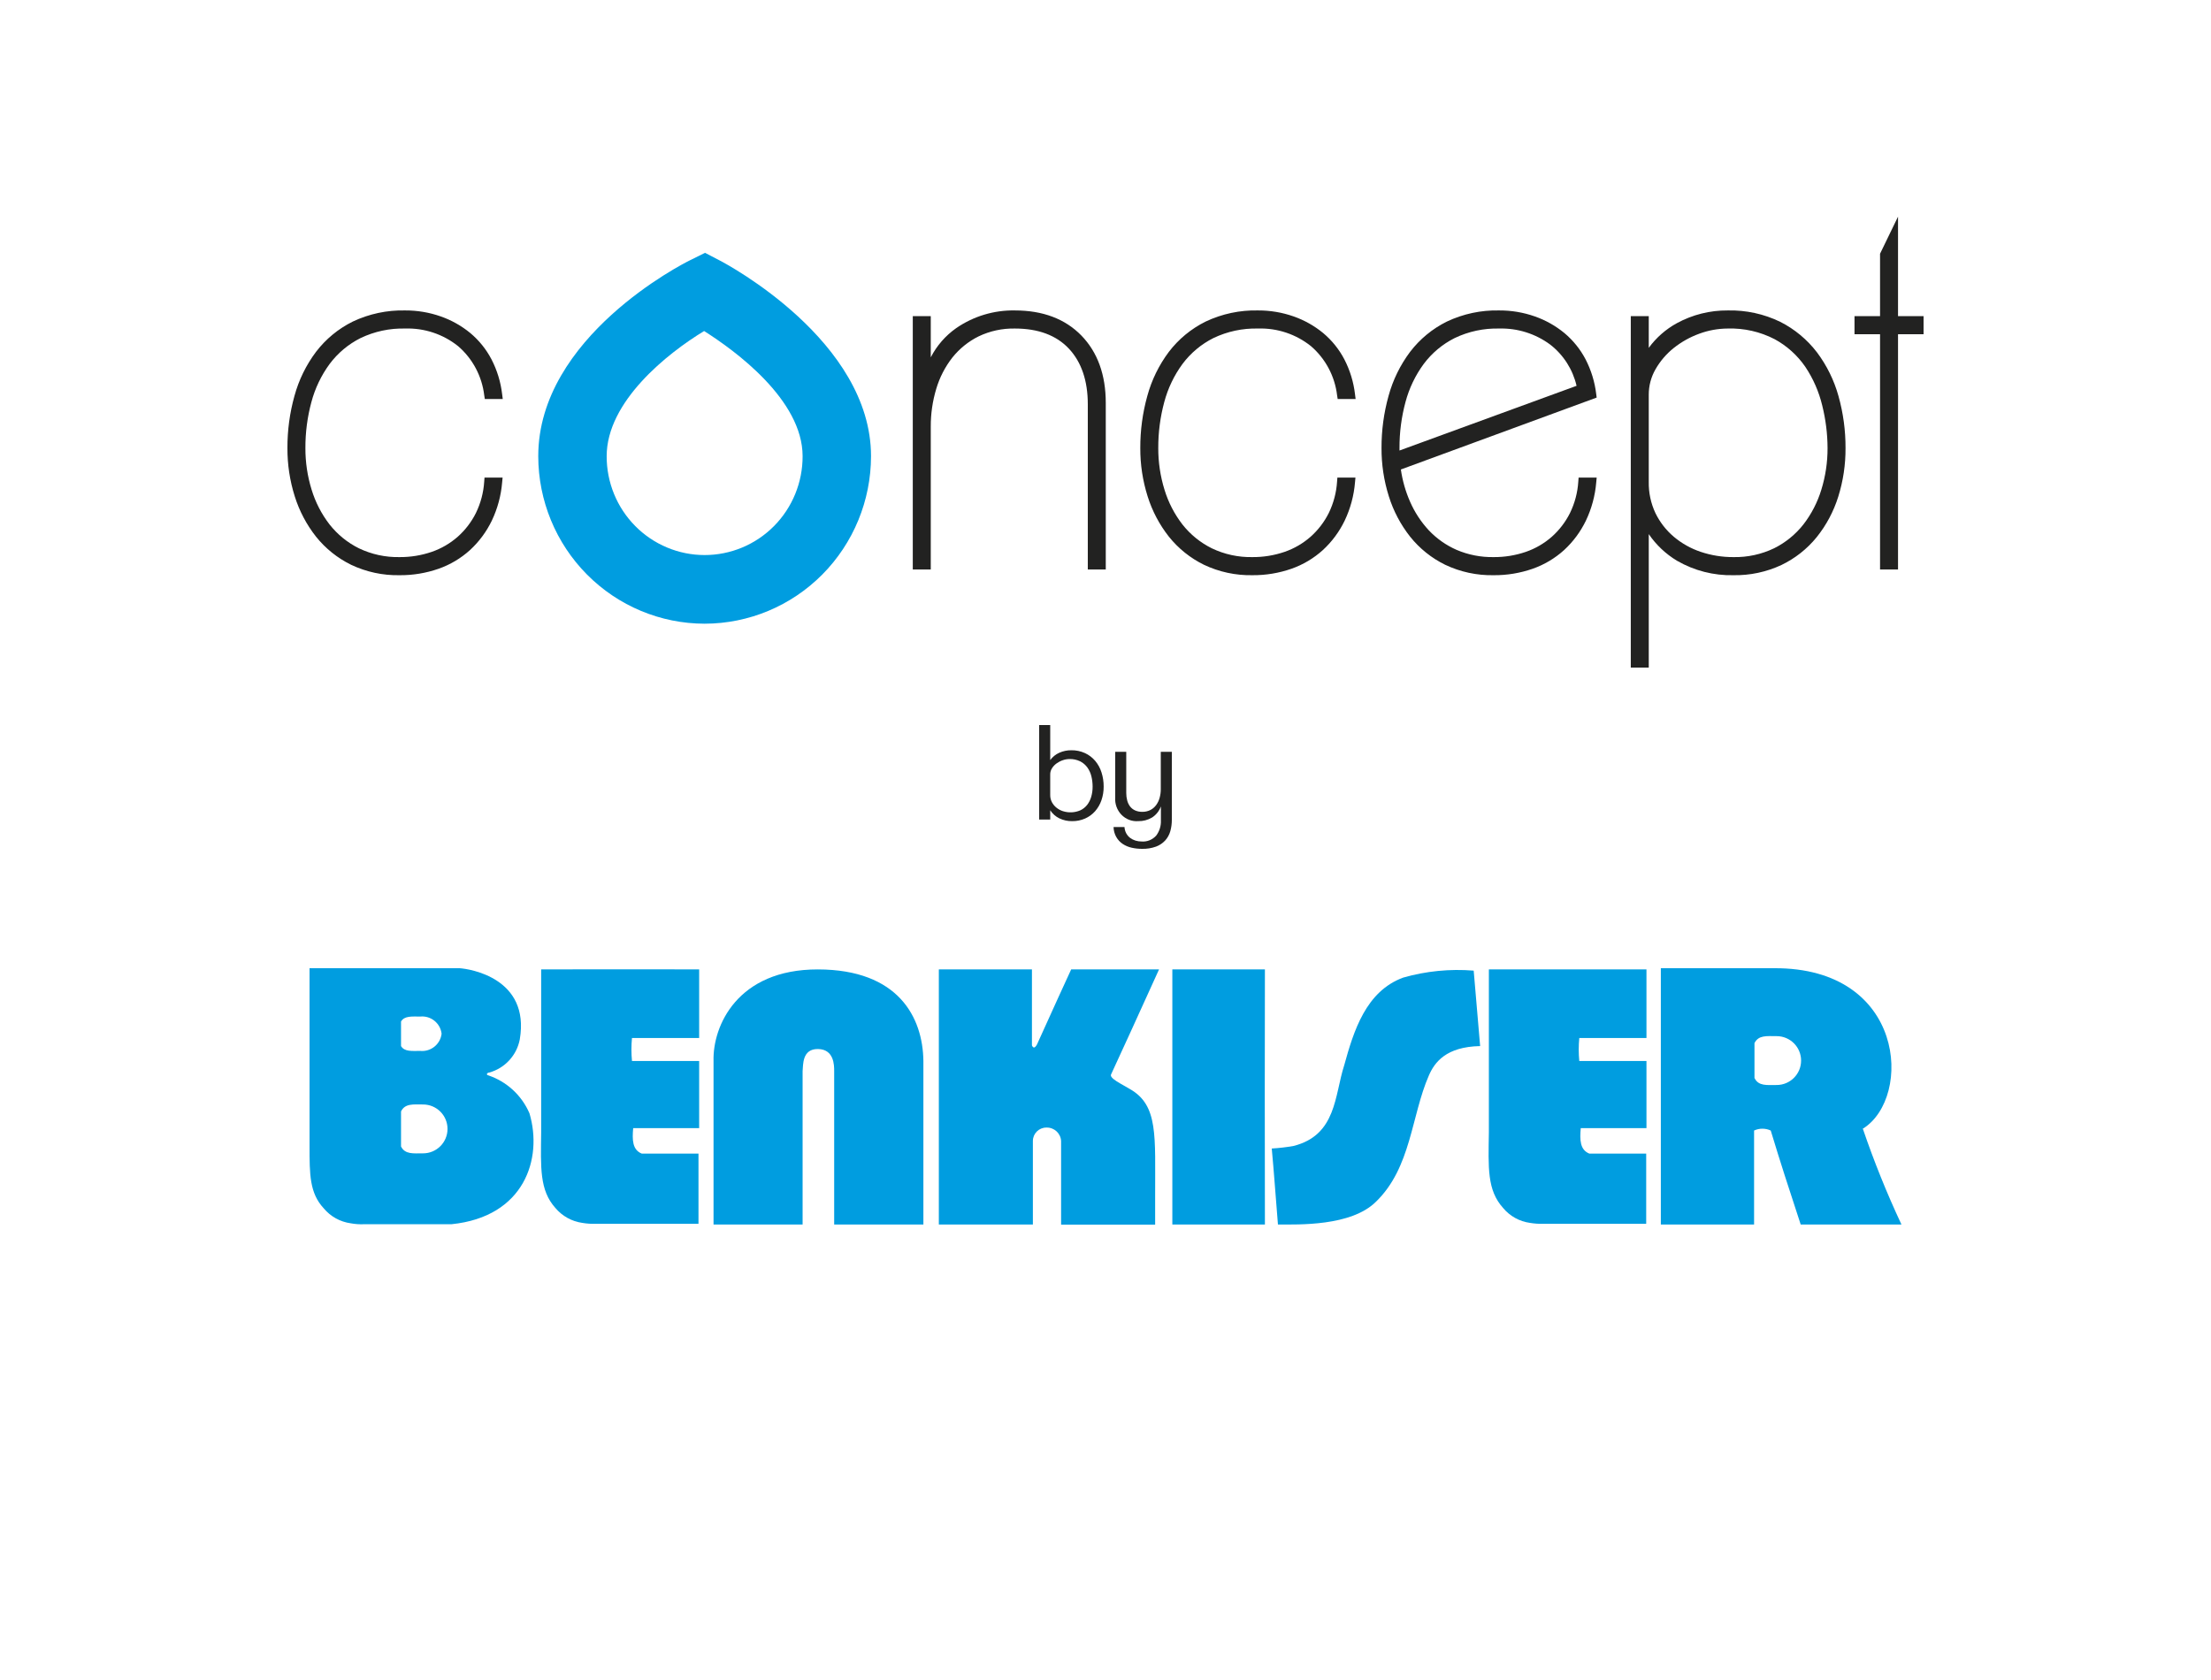 <svg width="500" height="380" viewBox="0 0 500 380" fill="none" xmlns="http://www.w3.org/2000/svg">
<rect width="500" height="380" fill="white"/>
<g clip-path="url(#clip0_17_65)">
<path d="M249.584 177.926C249.593 178.978 249.423 180.023 249.081 181.013C248.766 181.93 248.278 182.773 247.646 183.494C247.016 184.202 246.248 184.764 245.392 185.141C244.467 185.547 243.47 185.749 242.465 185.735C241.459 185.754 240.463 185.536 239.551 185.097C238.721 184.691 238.011 184.06 237.499 183.272V185.379H235.001V164H237.499V171.926C238.031 171.197 238.739 170.624 239.551 170.264C240.408 169.883 241.332 169.691 242.264 169.699C243.325 169.681 244.378 169.899 245.35 170.339C246.233 170.744 247.021 171.341 247.661 172.089C248.304 172.852 248.792 173.741 249.096 174.704C249.428 175.743 249.592 176.832 249.584 177.926ZM247.086 177.924C247.087 177.147 246.996 176.373 246.813 175.619C246.645 174.901 246.342 174.223 245.923 173.625C245.497 173.031 244.941 172.55 244.301 172.221C243.53 171.844 242.684 171.662 241.832 171.689C241.324 171.695 240.82 171.784 240.34 171.955C239.839 172.123 239.365 172.368 238.933 172.68C238.524 172.972 238.173 173.343 237.899 173.773C237.637 174.179 237.497 174.657 237.498 175.146V179.815C237.489 180.387 237.622 180.952 237.885 181.456C238.144 181.938 238.496 182.361 238.919 182.696C239.354 183.044 239.845 183.309 240.369 183.479C241.651 183.887 243.03 183.824 244.273 183.302C244.88 183.025 245.416 182.605 245.838 182.075C246.262 181.528 246.578 180.901 246.77 180.229C246.986 179.481 247.092 178.704 247.086 177.924Z" fill="#222221"/>
<path d="M264.656 188.006C264.437 188.788 264.043 189.505 263.507 190.1C262.926 190.724 262.214 191.201 261.425 191.495C260.406 191.859 259.332 192.03 258.254 192C257.472 192.002 256.693 191.917 255.928 191.746C255.221 191.594 254.545 191.313 253.933 190.916C253.3 190.506 252.776 189.94 252.408 189.269C252.04 188.597 251.838 187.842 251.823 187.07H254.292C254.321 187.571 254.458 188.058 254.694 188.496C254.912 188.898 255.21 189.247 255.569 189.52C255.93 189.791 256.333 189.997 256.761 190.129C257.217 190.27 257.691 190.34 258.168 190.337C258.776 190.386 259.388 190.293 259.957 190.064C260.526 189.835 261.037 189.477 261.454 189.015C262.204 188.034 262.587 186.806 262.53 185.557V182.409C262.143 183.449 261.437 184.33 260.521 184.918C259.57 185.481 258.487 185.764 257.391 185.734C256.696 185.788 255.997 185.686 255.343 185.435C254.689 185.184 254.095 184.79 253.602 184.28C253.109 183.77 252.728 183.156 252.485 182.479C252.242 181.803 252.143 181.08 252.195 180.361V170.058H254.693V179.35C254.688 179.927 254.76 180.502 254.908 181.058C255.035 181.548 255.255 182.007 255.554 182.409C255.852 182.795 256.237 183.101 256.674 183.3C257.19 183.53 257.749 183.641 258.31 183.627C258.951 183.643 259.585 183.5 260.161 183.212C260.676 182.945 261.123 182.558 261.468 182.082C261.82 181.591 262.083 181.038 262.242 180.449C262.417 179.822 262.504 179.173 262.501 178.52V170.058H264.999V185.408C265.006 186.286 264.891 187.162 264.656 188.006Z" fill="#222221"/>
</g>
<g clip-path="url(#clip1_17_65)">
<path d="M286.018 247.332L286.049 276.97H265.115V219.273H286.049L286.018 247.332Z" fill="#009DE0"/>
<path d="M334.721 236.613C327.034 236.764 324.421 240.257 323.115 243.293C319.135 252.403 319.135 264.125 311.144 271.838C305.524 277.395 293.675 276.97 288.996 276.97C288.236 267.647 288.175 266.038 287.598 259.782C289.249 259.685 290.892 259.493 292.52 259.205C302.273 256.746 301.787 247.727 303.974 240.985C306.131 233.151 308.896 224.223 317.312 221.126C322.49 219.644 327.894 219.109 333.263 219.547L334.721 236.613Z" fill="#009DE0"/>
<path d="M233.366 219.273V236.461C233.609 237.007 233.973 237.25 234.52 236.218C236.86 230.964 242.237 219.273 242.237 219.273H262.107C255.332 234.183 255.332 234.183 251.291 242.959C250.684 243.87 253.752 245.237 255.514 246.33C261.986 250.004 261.196 256.928 261.226 270.623V277H239.959V258.082C239.861 256.327 238.373 254.976 236.617 255.045C234.939 255.045 233.578 256.405 233.578 258.082V276.97H212.311V219.273H233.366Z" fill="#009DE0"/>
<path d="M208.817 239.983V276.97H188.643V242.261C188.643 240.985 188.643 237.341 184.997 237.281C181.351 237.22 181.655 240.894 181.503 242.261V276.97H161.36V239.983C161.147 232.088 166.737 219.243 184.967 219.273C203.196 219.304 208.695 230.145 208.817 239.983Z" fill="#009DE0"/>
<path d="M158.109 219.273V234.791H142.918C142.75 236.518 142.75 238.256 142.918 239.983H158.109V255.167H143.191C142.948 257.839 143.009 260.086 145.135 260.936H157.957C157.957 267.161 157.957 270.836 157.957 276.818H134.714C133.697 276.843 132.68 276.772 131.676 276.605C129.304 276.268 127.14 275.068 125.6 273.235C121.984 269.196 122.288 264.125 122.379 256.108V219.273C122.379 219.273 144.437 219.213 158.109 219.273Z" fill="#009DE0"/>
<path d="M421.25 255.258C423.767 262.649 426.688 269.898 430 276.97C417.847 276.97 418.698 276.97 407.213 276.97C404.54 268.831 402.595 262.849 400.438 255.713C399.242 255.166 397.867 255.166 396.671 255.713C396.671 265.491 396.671 268.163 396.671 276.97C386.948 276.97 385.763 276.97 375.585 276.97C375.585 265.43 375.585 225.164 375.585 219H401.167C430.942 218.818 432.522 248.213 421.341 255.258H421.25ZM396.792 243.87C397.673 245.692 399.587 245.419 401.775 245.419C404.829 245.419 407.304 242.945 407.304 239.892C407.304 236.84 404.829 234.365 401.775 234.365C399.557 234.365 397.673 234.092 396.762 235.945C396.762 237.311 396.762 241.532 396.762 243.87" fill="#009DE0"/>
<path d="M372.334 219.273V234.791H357.143C356.976 236.518 356.976 238.256 357.143 239.983H372.334V255.167H357.477C357.234 257.839 357.295 260.086 359.422 260.936H372.274C372.274 267.161 372.274 270.836 372.274 276.818H349.031C348.014 276.842 346.997 276.77 345.993 276.605C343.616 276.282 341.448 275.079 339.917 273.235C336.271 269.196 336.574 264.125 336.696 256.108V219.273C336.696 219.273 358.693 219.273 372.304 219.273" fill="#009DE0"/>
<path d="M90.69 236.613C91.48 237.918 93.121 237.706 95.035 237.706C97.435 237.937 99.58 236.211 99.866 233.819C99.58 231.427 97.435 229.7 95.035 229.932C93.121 229.932 91.45 229.75 90.69 231.055C90.69 231.997 90.69 234.973 90.69 236.613ZM103.937 219C106.216 219.152 119.888 221.217 117.548 235.094C116.863 238.701 114.19 241.608 110.652 242.595C110.287 242.595 109.831 242.99 110.317 243.202C114.549 244.593 117.98 247.734 119.736 251.826C122.774 262.06 118.612 275.239 102.084 276.909H99.896C97.466 276.909 84.978 276.909 83.854 276.909H82.335C81.318 276.954 80.298 276.882 79.297 276.696C76.922 276.368 74.756 275.166 73.221 273.326C70 269.864 70 265.643 70 259.236C70 257.96 70 257.292 70 256.199C70 243.293 70 228.11 70 219C70.577 219 103.026 219 103.937 219ZM90.69 259.327C91.602 261.149 93.486 260.875 95.673 260.875C98.727 260.875 101.203 258.401 101.203 255.349C101.203 252.296 98.727 249.822 95.673 249.822C93.486 249.822 91.571 249.549 90.69 251.401C90.69 252.768 90.69 256.988 90.69 259.327Z" fill="#009DE0"/>
</g>
<g clip-path="url(#clip2_17_65)">
<path d="M410.896 79.7C408.679 76.804 405.845 74.446 402.602 72.802C398.9 71.005 394.826 70.119 390.717 70.218C386.714 70.184 382.766 71.169 379.242 73.082C376.729 74.451 374.547 76.363 372.854 78.681V71.511H368.789V151H372.854V120.81C374.531 123.264 376.716 125.323 379.259 126.845C383.132 129.082 387.538 130.209 392.001 130.106C395.743 130.172 399.451 129.384 402.848 127.801C405.934 126.321 408.658 124.173 410.823 121.51C413.004 118.795 414.658 115.692 415.7 112.363C416.818 108.8 417.375 105.083 417.351 101.347C417.367 97.379 416.832 93.427 415.764 89.607C414.772 86.026 413.12 82.666 410.896 79.7ZM378.481 78.73C380.219 77.343 382.169 76.249 384.255 75.49C386.324 74.72 388.511 74.321 390.717 74.311C394.398 74.198 398.047 75.027 401.323 76.72C404.096 78.229 406.475 80.376 408.267 82.987C410.044 85.648 411.337 88.606 412.084 91.724C412.869 94.871 413.274 98.102 413.287 101.347C413.298 104.534 412.826 107.705 411.887 110.749C411.02 113.601 409.644 116.271 407.825 118.626C406.039 120.894 403.776 122.734 401.199 124.015C398.329 125.391 395.179 126.075 392.001 126.011C389.489 126.024 386.991 125.623 384.607 124.824C382.375 124.079 380.304 122.916 378.502 121.396C376.768 119.923 375.357 118.103 374.359 116.052C373.325 113.847 372.81 111.432 372.853 108.994V89.281C372.847 87.258 373.376 85.269 374.385 83.518C375.439 81.677 376.829 80.052 378.481 78.73Z" fill="#222221"/>
<path d="M267.41 82.325C269.258 79.853 271.652 77.849 274.401 76.469C277.554 74.961 281.014 74.222 284.503 74.311C288.83 74.171 293.067 75.582 296.459 78.291C299.751 81.124 301.864 85.102 302.376 89.432L302.506 90.251H306.562L306.423 89.157C306.099 86.41 305.285 83.743 304.018 81.288C302.827 79.009 301.202 76.989 299.236 75.342C297.237 73.695 294.965 72.417 292.525 71.566C289.946 70.661 287.234 70.206 284.503 70.218C280.404 70.12 276.338 70.984 272.628 72.744C269.375 74.356 266.534 76.699 264.324 79.592C262.09 82.574 260.438 85.955 259.456 89.556C258.388 93.393 257.854 97.362 257.869 101.347C257.851 105.047 258.408 108.727 259.52 112.253C260.558 115.571 262.19 118.669 264.338 121.394C266.482 124.071 269.186 126.238 272.257 127.744C275.681 129.371 279.433 130.179 283.218 130.105C286.221 130.131 289.207 129.638 292.045 128.649C294.673 127.728 297.093 126.288 299.162 124.414C301.205 122.532 302.875 120.277 304.085 117.769C305.386 115.042 306.179 112.098 306.426 109.083L306.524 108.024H302.437L302.368 108.919C302.215 111.394 301.577 113.814 300.492 116.04C299.472 118.075 298.077 119.897 296.381 121.407C294.658 122.921 292.659 124.083 290.495 124.827C288.153 125.629 285.693 126.029 283.218 126.01C280.041 126.074 276.893 125.391 274.024 124.014C271.446 122.734 269.182 120.894 267.395 118.626C265.576 116.271 264.2 113.601 263.334 110.748C262.394 107.704 261.922 104.533 261.933 101.346C261.918 97.832 262.374 94.332 263.288 90.94C264.115 87.834 265.513 84.912 267.41 82.325Z" fill="#222221"/>
<path d="M229.523 70.218C224.792 70.129 220.151 71.526 216.245 74.215C213.82 75.915 211.843 78.185 210.485 80.828V71.511H206.419V128.814H210.485V96.499C210.473 93.604 210.891 90.722 211.725 87.951C212.485 85.39 213.716 82.996 215.354 80.893C216.96 78.875 218.986 77.236 221.29 76.093C223.859 74.862 226.679 74.252 229.523 74.311C234.782 74.311 238.883 75.84 241.713 78.854C244.555 81.885 245.997 86.119 245.997 91.437V128.813H250.061V91.114C250.061 84.779 248.205 79.659 244.545 75.894C240.877 72.128 235.823 70.218 229.523 70.218Z" fill="#222221"/>
<path d="M356.92 108.92C356.766 111.395 356.127 113.815 355.041 116.041C354.023 118.076 352.629 119.898 350.933 121.408C349.21 122.922 347.211 124.084 345.048 124.828C342.705 125.63 340.245 126.03 337.77 126.011C334.894 126.061 332.04 125.503 329.391 124.372C327.03 123.336 324.899 121.836 323.121 119.96C321.345 118.048 319.904 115.846 318.861 113.448C317.848 111.135 317.153 108.694 316.795 106.192L361.072 89.927L360.975 89.158C360.651 86.41 359.837 83.744 358.57 81.288V81.287C357.378 79.009 355.753 76.989 353.788 75.342C351.789 73.696 349.517 72.418 347.077 71.566C344.498 70.661 341.785 70.206 339.054 70.218C334.954 70.12 330.888 70.984 327.179 72.744C323.927 74.356 321.086 76.699 318.876 79.592C316.642 82.574 314.991 85.955 314.008 89.556C312.939 93.393 312.405 97.362 312.42 101.347C312.402 105.047 312.959 108.726 314.071 112.252C315.107 115.571 316.741 118.669 318.89 121.393C321.033 124.071 323.737 126.239 326.809 127.744C330.233 129.371 333.985 130.179 337.77 130.106C340.773 130.131 343.759 129.638 346.597 128.649C349.225 127.728 351.645 126.288 353.714 124.414C355.756 122.531 357.426 120.277 358.637 117.77C359.938 115.042 360.732 112.098 360.978 109.083L361.076 108.024H356.989L356.92 108.92ZM356.529 87.267L316.484 101.902V101.347C316.469 97.832 316.925 94.332 317.84 90.941C318.665 87.834 320.062 84.912 321.96 82.325C323.808 79.854 326.203 77.849 328.953 76.47C332.105 74.961 335.565 74.222 339.054 74.312C343.183 74.203 347.23 75.479 350.561 77.939C353.559 80.262 355.668 83.557 356.529 87.267Z" fill="#222221"/>
<path d="M429.223 71.511V49L425.158 57.392V71.511H419.382V75.605H425.158V128.813H429.223V75.605H434.999V71.511H429.223Z" fill="#222221"/>
<path d="M74.542 82.325C76.39 79.854 78.784 77.849 81.534 76.47C84.686 74.961 88.147 74.222 91.635 74.312C95.963 74.173 100.199 75.583 103.592 78.292C106.883 81.126 108.996 85.103 109.509 89.433L109.638 90.251H113.694L113.554 89.158C113.232 86.41 112.417 83.744 111.151 81.288C109.959 79.01 108.334 76.989 106.369 75.342C104.369 73.695 102.097 72.417 99.657 71.566C97.079 70.661 94.366 70.205 91.636 70.218C87.536 70.119 83.47 70.984 79.76 72.744C76.508 74.356 73.667 76.699 71.457 79.592C69.222 82.573 67.57 85.955 66.588 89.557C65.519 93.394 64.985 97.362 65 101.347C64.983 105.047 65.54 108.727 66.651 112.254C67.688 115.572 69.322 118.67 71.47 121.394C73.614 124.071 76.318 126.238 79.388 127.744C82.813 129.371 86.565 130.18 90.352 130.106C93.355 130.131 96.34 129.638 99.178 128.649C101.806 127.728 104.225 126.288 106.293 124.414C108.336 122.531 110.007 120.277 111.218 117.769C112.517 115.042 113.311 112.098 113.558 109.084L113.657 108.025H109.569L109.501 108.92C109.346 111.395 108.708 113.814 107.623 116.04C106.604 118.075 105.21 119.896 103.514 121.406C101.791 122.92 99.793 124.081 97.629 124.827C95.287 125.63 92.826 126.03 90.352 126.01C87.173 126.075 84.024 125.391 81.154 124.014C78.577 122.735 76.313 120.895 74.527 118.627C72.708 116.272 71.331 113.602 70.464 110.748C69.525 107.704 69.053 104.534 69.064 101.347C69.049 97.832 69.506 94.332 70.421 90.941C71.246 87.834 72.644 84.912 74.542 82.325Z" fill="#222221"/>
<path d="M159.349 141.075C149.373 141.064 139.808 137.069 132.754 129.965C125.7 122.862 121.733 113.231 121.722 103.185C121.722 76.203 154.533 59.618 155.93 58.925L159.438 57.185L162.91 58.998C164.301 59.724 196.975 77.086 196.975 103.185C196.964 113.231 192.996 122.862 185.943 129.965C178.889 137.068 169.325 141.064 159.349 141.075ZM159.23 74.875C150.89 79.934 137.194 90.834 137.194 103.185C137.187 106.119 137.755 109.026 138.865 111.739C139.975 114.452 141.606 116.917 143.664 118.995C145.722 121.072 148.166 122.72 150.858 123.844C153.549 124.969 156.434 125.548 159.348 125.548C162.262 125.548 165.148 124.969 167.839 123.844C170.53 122.72 172.975 121.072 175.033 118.995C177.091 116.917 178.722 114.452 179.832 111.739C180.942 109.026 181.51 106.119 181.503 103.185C181.503 90.433 166.239 79.31 159.23 74.875Z" fill="#009DE0"/>
</g>
<defs>
<clipPath id="clip0_17_65">
<rect width="30" height="28" fill="white" transform="translate(235 164)"/>
</clipPath>
<clipPath id="clip1_17_65">
<rect width="360" height="58" fill="white" transform="translate(70 219)"/>
</clipPath>
<clipPath id="clip2_17_65">
<rect width="370" height="102" fill="white" transform="translate(65 49)"/>
</clipPath>
</defs>
</svg>
